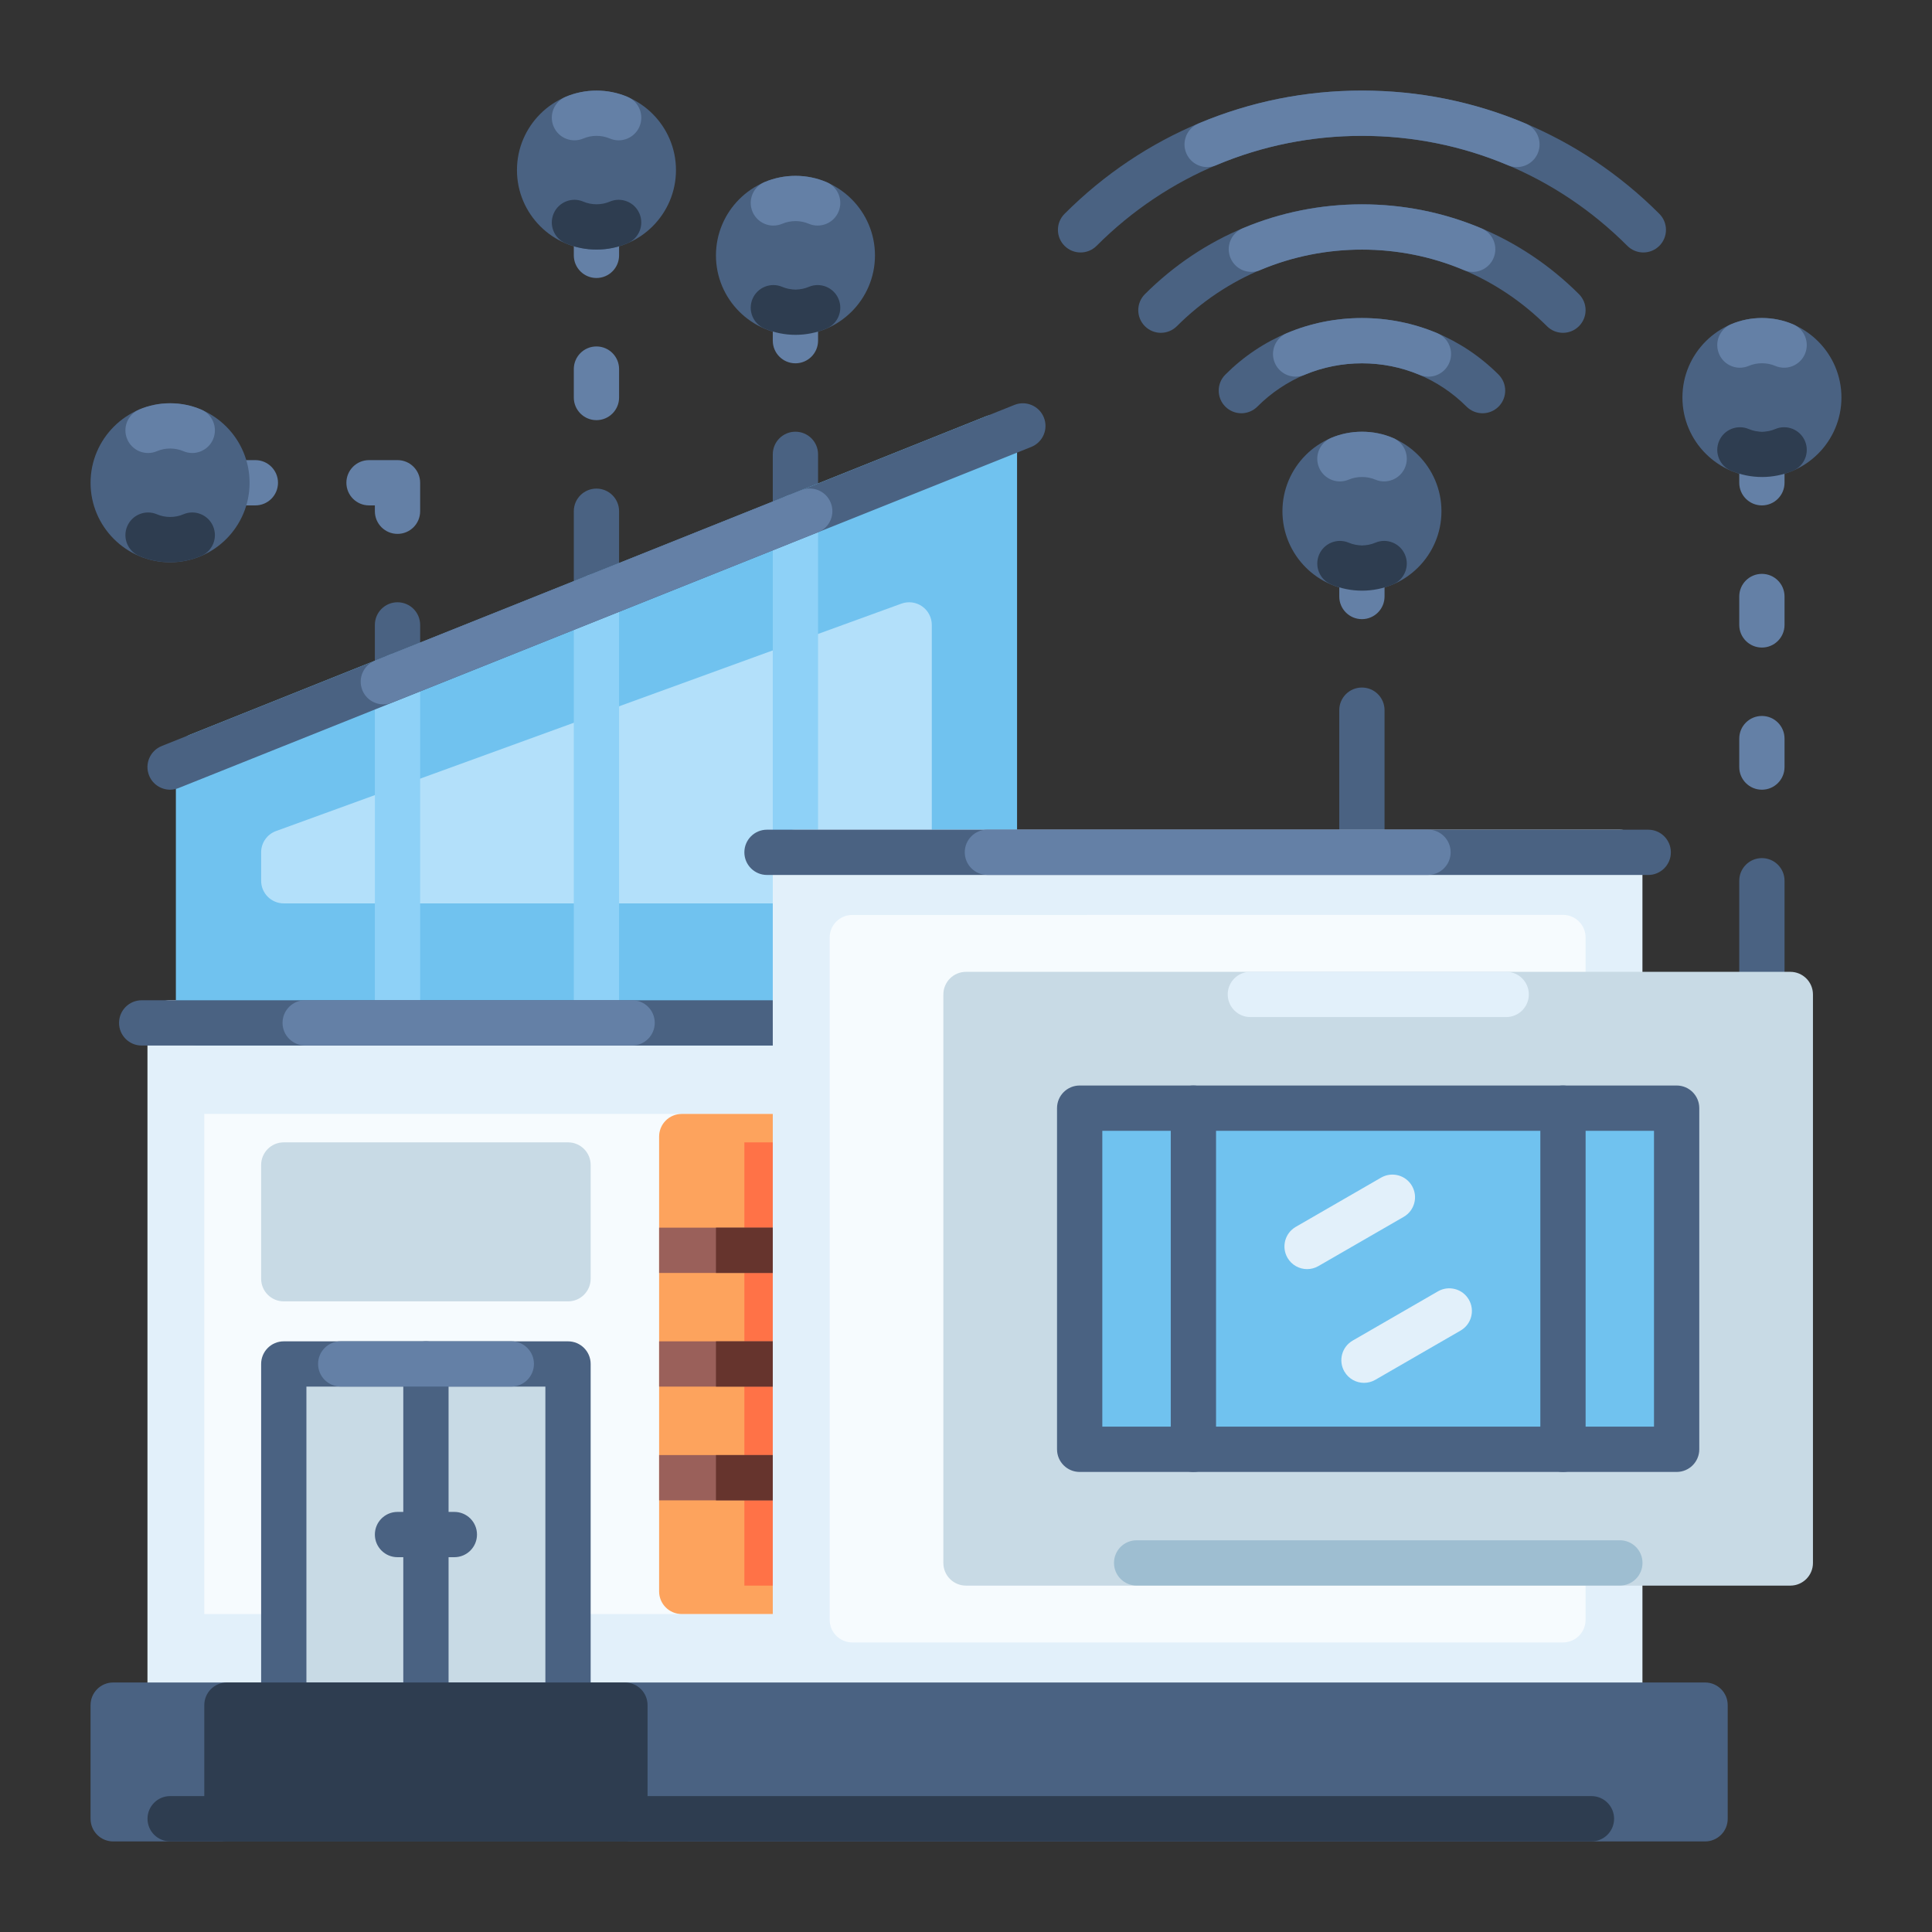 <svg xmlns="http://www.w3.org/2000/svg" id="_07_-_Smarthome" data-name="07 - Smarthome" viewBox="0 0 128 128"><rect x="0" y="0" width="128" height="128" fill="#333333" stroke="none"/><defs><style>      .cls-1 {        fill: #f6fbfe;      }      .cls-2 {        fill: #e2f0fa;      }      .cls-3 {        fill: #fda35d;      }      .cls-4 {        fill: #ff7247;      }      .cls-5 {        fill: #6480a6;      }      .cls-6 {        fill: #66342d;      }      .cls-7 {        fill: #9a605a;      }      .cls-8 {        fill: #9ebed1;      }      .cls-9 {        fill: #8ed1f7;      }      .cls-10 {        fill: #b3e0fa;      }      .cls-11 {        fill: #c8dae5;      }      .cls-12, .cls-13 {        fill: #70c2ef;      }      .cls-14, .cls-15 {        fill: #4a6282;      }      .cls-16 {        fill: #2e3d50;      }      .cls-15, .cls-13 {        fill-rule: evenodd;      }    </style></defs><path class="cls-2" d="M65.883,114.469H11.27c-.829,0-1.5-.671-1.5-1.5v-45.199c0-.829,.671-1.5,1.5-1.5h54.613c.829,0,1.5,.671,1.5,1.5v45.199c0,.829-.671,1.5-1.5,1.5Zm-53.113-3h51.613v-42.199H12.77v42.199Z"></path><rect class="cls-2" x="11.27" y="67.77" width="54.613" height="45.199"></rect><path class="cls-5" d="M26.336,35.371c-.829,0-1.5-.671-1.5-1.5v-.387h-.387c-.829,0-1.5-.671-1.5-1.5s.671-1.5,1.5-1.5h1.887c.829,0,1.5,.671,1.5,1.5v1.887c0,.829-.671,1.5-1.5,1.5Z"></path><path class="cls-14" d="M52.699,22.188c-2.903,0-5.265-2.362-5.265-5.266s2.362-5.27,5.265-5.27,5.27,2.364,5.27,5.27-2.364,5.266-5.27,5.266Zm0-7.536c-1.249,0-2.265,1.019-2.265,2.27s1.016,2.266,2.265,2.266,2.27-1.017,2.27-2.266-1.018-2.27-2.27-2.27Z"></path><path class="cls-15" d="M56.469,16.922c0,2.078-1.688,3.766-3.77,3.766s-3.765-1.688-3.765-3.766,1.687-3.77,3.765-3.77,3.77,1.688,3.77,3.77Z"></path><path class="cls-5" d="M52.699,24.07c-.829,0-1.5-.671-1.5-1.5v-1.882c0-.829,.671-1.5,1.5-1.5s1.5,.671,1.5,1.5v1.882c0,.829-.671,1.5-1.5,1.5Z"></path><path class="cls-5" d="M39.516,18.418c-.829,0-1.5-.671-1.5-1.5v-1.883c0-.829,.671-1.5,1.5-1.5s1.5,.671,1.5,1.5v1.883c0,.829-.671,1.5-1.5,1.5Z"></path><path class="cls-14" d="M52.699,35.371c-.829,0-1.5-.671-1.5-1.5v-3.769c0-.829,.671-1.5,1.5-1.5s1.5,.671,1.5,1.5v3.769c0,.829-.671,1.5-1.5,1.5Z"></path><path class="cls-5" d="M39.516,27.836c-.829,0-1.5-.671-1.5-1.5v-1.883c0-.829,.671-1.5,1.5-1.5s1.5,.671,1.5,1.5v1.883c0,.829-.671,1.5-1.5,1.5Z"></path><path class="cls-14" d="M39.516,41.02c-.829,0-1.5-.671-1.5-1.5v-5.649c0-.829,.671-1.5,1.5-1.5s1.5,.671,1.5,1.5v5.649c0,.829-.671,1.5-1.5,1.5Z"></path><path class="cls-5" d="M16.918,33.484h-1.883c-.829,0-1.5-.671-1.5-1.5s.671-1.5,1.5-1.5h1.883c.829,0,1.5,.671,1.5,1.5s-.671,1.5-1.5,1.5Z"></path><path class="cls-14" d="M26.336,46.293c-.829,0-1.5-.671-1.5-1.5v-3.391c0-.829,.671-1.5,1.5-1.5s1.5,.671,1.5,1.5v3.391c0,.829-.671,1.5-1.5,1.5Z"></path><path class="cls-12" d="M65.883,69.27H13.152c-.829,0-1.5-.671-1.5-1.5v-17.704c0-.613,.374-1.165,.943-1.393l52.731-21.093c.461-.185,.985-.129,1.398,.15,.412,.279,.659,.745,.659,1.242v38.797c0,.829-.671,1.5-1.5,1.5Zm-51.231-3h49.731V31.189L14.652,51.082v15.189Z"></path><polygon class="cls-13" points="13.152 50.066 13.152 67.77 65.883 67.77 65.883 28.973 13.152 50.066"></polygon><polygon class="cls-10" points="18.801 56.469 18.801 58.352 60.234 58.352 60.234 41.402 18.801 56.469"></polygon><path class="cls-10" d="M60.234,59.852H18.801c-.829,0-1.5-.671-1.5-1.5v-1.883c0-.631,.395-1.194,.987-1.41l41.433-15.067c.46-.166,.973-.1,1.373,.181,.401,.281,.64,.739,.64,1.229v16.95c0,.829-.671,1.5-1.5,1.5Zm-38.097-3H58.734v-13.309l-36.597,13.309Z"></path><path class="cls-14" d="M11.27,37.254c-2.906,0-5.27-2.362-5.27-5.266s2.364-5.269,5.27-5.269,5.265,2.363,5.265,5.269-2.362,5.266-5.265,5.266Zm0-7.535c-1.251,0-2.27,1.018-2.27,2.269s1.019,2.266,2.27,2.266,2.265-1.017,2.265-2.266-1.016-2.269-2.265-2.269Z"></path><path class="cls-15" d="M15.035,31.988c0,2.078-1.687,3.766-3.765,3.766s-3.77-1.688-3.77-3.766,1.688-3.769,3.77-3.769,3.765,1.687,3.765,3.769Z"></path><path class="cls-14" d="M39.516,16.535c-2.904,0-5.266-2.362-5.266-5.265s2.362-5.266,5.266-5.266,5.269,2.362,5.269,5.266-2.364,5.265-5.269,5.265Zm0-7.531c-1.249,0-2.266,1.017-2.266,2.266s1.017,2.265,2.266,2.265,2.269-1.016,2.269-2.265-1.018-2.266-2.269-2.266Z"></path><path class="cls-15" d="M43.285,11.27c0,2.082-1.687,3.765-3.769,3.765s-3.766-1.683-3.766-3.765,1.688-3.766,3.766-3.766,3.769,1.687,3.769,3.766Z"></path><path class="cls-9" d="M39.516,69.27c-.829,0-1.5-.671-1.5-1.5v-28.25c0-.829,.671-1.5,1.5-1.5s1.5,.671,1.5,1.5v28.25c0,.829-.671,1.5-1.5,1.5Z"></path><path class="cls-9" d="M26.336,69.27c-.829,0-1.5-.671-1.5-1.5v-22.977c0-.829,.671-1.5,1.5-1.5s1.5,.671,1.5,1.5v22.977c0,.829-.671,1.5-1.5,1.5Z"></path><path class="cls-14" d="M52.699,69.27H9.387c-.829,0-1.5-.671-1.5-1.5s.671-1.5,1.5-1.5H52.699c.829,0,1.5,.671,1.5,1.5s-.671,1.5-1.5,1.5Z"></path><path class="cls-14" d="M90.23,57.969c-.829,0-1.5-.671-1.5-1.5v-9.418c0-.829,.671-1.5,1.5-1.5s1.5,.671,1.5,1.5v9.418c0,.829-.671,1.5-1.5,1.5Z"></path><path class="cls-9" d="M52.699,69.27c-.829,0-1.5-.671-1.5-1.5V34.246c0-.829,.671-1.5,1.5-1.5s1.5,.671,1.5,1.5v33.524c0,.829-.671,1.5-1.5,1.5Z"></path><rect class="cls-1" x="15.035" y="75.301" width="37.664" height="30.133"></rect><path class="cls-1" d="M54.199,106.934H13.535v-33.133H54.199v33.133Zm-37.664-3H51.199v-27.133H16.535v27.133Z"></path><path class="cls-3" d="M56.469,106.934h-11.301c-.829,0-1.5-.671-1.5-1.5v-30.133c0-.829,.671-1.5,1.5-1.5h11.301c.829,0,1.5,.671,1.5,1.5v30.133c0,.829-.671,1.5-1.5,1.5Zm-9.801-3h8.301v-27.133h-8.301v27.133Z"></path><rect class="cls-3" x="45.168" y="75.301" width="11.301" height="30.133"></rect><rect class="cls-4" x="50.816" y="77.184" width="5.652" height="26.367"></rect><path class="cls-4" d="M57.968,105.051h-8.652v-29.367h8.652v29.367Zm-5.652-3h2.652v-23.367h-2.652v23.367Z"></path><rect class="cls-7" x="43.668" y="96.402" width="18.066" height="3"></rect><rect class="cls-7" x="43.668" y="88.867" width="18.066" height="3"></rect><rect class="cls-7" x="43.668" y="81.336" width="18.066" height="3"></rect><rect class="cls-6" x="47.434" y="96.402" width="14.3" height="3"></rect><rect class="cls-6" x="47.434" y="88.867" width="14.3" height="3"></rect><rect class="cls-6" x="47.434" y="81.336" width="14.3" height="3"></rect><path class="cls-2" d="M107.316,114.469H52.699c-.829,0-1.5-.671-1.5-1.5V56.469c0-.829,.671-1.5,1.5-1.5h54.617c.829,0,1.5,.671,1.5,1.5v56.5c0,.829-.671,1.5-1.5,1.5Zm-53.117-3h51.617V57.969H54.199v53.5Z"></path><rect class="cls-2" x="52.699" y="56.469" width="54.617" height="56.5"></rect><rect class="cls-1" x="56.469" y="62.115" width="47.082" height="45.201"></rect><path class="cls-1" d="M103.551,108.816H56.469c-.829,0-1.5-.671-1.5-1.5V62.117c0-.829,.671-1.5,1.5-1.5l47.082-.004c.397,0,.779,.158,1.06,.439s.439,.663,.439,1.061v45.203c0,.829-.671,1.5-1.5,1.5Zm-45.582-3h44.082V63.613l-44.082,.004v42.199Z"></path><path class="cls-14" d="M11.27,52.32c-.595,0-1.159-.357-1.393-.943-.308-.769,.066-1.642,.836-1.95l56.496-22.601c.769-.308,1.643,.066,1.95,.835,.308,.769-.066,1.642-.835,1.95L11.827,52.212c-.183,.073-.371,.108-.557,.108Z"></path><path class="cls-14" d="M116.73,67.387c-.829,0-1.5-.671-1.5-1.5v-7.535c0-.829,.671-1.5,1.5-1.5s1.5,.671,1.5,1.5v7.535c0,.829-.671,1.5-1.5,1.5Z"></path><path class="cls-11" d="M118.613,105.051h-54.613c-.829,0-1.5-.671-1.5-1.5v-37.664c0-.829,.671-1.5,1.5-1.5h54.613c.829,0,1.5,.671,1.5,1.5v37.664c0,.829-.671,1.5-1.5,1.5Zm-53.113-3h51.613v-34.664h-51.613v34.664Z"></path><rect class="cls-11" x="64" y="65.887" width="54.613" height="37.664"></rect><rect class="cls-12" x="71.531" y="73.418" width="39.551" height="22.602"></rect><path class="cls-14" d="M111.082,97.52h-39.551c-.829,0-1.5-.671-1.5-1.5v-22.602c0-.829,.671-1.5,1.5-1.5h39.551c.829,0,1.5,.671,1.5,1.5v22.602c0,.829-.671,1.5-1.5,1.5Zm-38.051-3h36.551v-19.602h-36.551v19.602Z"></path><path class="cls-14" d="M79.066,97.52c-.829,0-1.5-.671-1.5-1.5v-22.602c0-.829,.671-1.5,1.5-1.5s1.5,.671,1.5,1.5v22.602c0,.829-.671,1.5-1.5,1.5Z"></path><path class="cls-14" d="M103.551,97.52c-.829,0-1.5-.671-1.5-1.5v-22.602c0-.829,.671-1.5,1.5-1.5s1.5,.671,1.5,1.5v22.602c0,.829-.671,1.5-1.5,1.5Z"></path><rect class="cls-11" x="18.801" y="90.367" width="18.832" height="22.602"></rect><path class="cls-14" d="M37.633,114.469H18.801c-.829,0-1.5-.671-1.5-1.5v-22.602c0-.829,.671-1.5,1.5-1.5h18.832c.829,0,1.5,.671,1.5,1.5v22.602c0,.829-.671,1.5-1.5,1.5Zm-17.332-3h15.832v-19.602h-15.832v19.602Z"></path><path class="cls-11" d="M37.633,86.219H18.801c-.829,0-1.5-.671-1.5-1.5v-7.535c0-.829,.671-1.5,1.5-1.5h18.832c.829,0,1.5,.671,1.5,1.5v7.535c0,.829-.671,1.5-1.5,1.5Zm-17.332-3h15.832v-4.535h-15.832v4.535Z"></path><rect class="cls-11" x="18.801" y="77.184" width="18.832" height="7.535"></rect><path class="cls-14" d="M28.219,114.469c-.829,0-1.5-.671-1.5-1.5v-22.602c0-.829,.671-1.5,1.5-1.5s1.5,.671,1.5,1.5v22.602c0,.829-.671,1.5-1.5,1.5Z"></path><path class="cls-14" d="M30.102,103.168h-3.766c-.829,0-1.5-.671-1.5-1.5s.671-1.5,1.5-1.5h3.766c.829,0,1.5,.671,1.5,1.5s-.671,1.5-1.5,1.5Z"></path><path class="cls-14" d="M90.23,39.137c-2.903,0-5.265-2.362-5.265-5.266s2.362-5.269,5.265-5.269,5.27,2.364,5.27,5.269-2.364,5.266-5.27,5.266Zm0-7.535c-1.249,0-2.265,1.018-2.265,2.269s1.016,2.266,2.265,2.266,2.27-1.017,2.27-2.266-1.019-2.269-2.27-2.269Z"></path><path class="cls-15" d="M94,33.871c0,2.078-1.687,3.766-3.77,3.766s-3.765-1.688-3.765-3.766,1.687-3.769,3.765-3.769,3.77,1.687,3.77,3.769Z"></path><path class="cls-14" d="M98.223,27.379c-.383,0-.767-.146-1.059-.438-1.855-1.851-4.318-2.871-6.934-2.871s-5.077,1.019-6.927,2.87c-.586,.586-1.535,.586-2.121,0-.586-.586-.586-1.536,0-2.121,2.417-2.418,5.63-3.749,9.048-3.749s6.631,1.331,9.053,3.747c.586,.585,.587,1.535,.002,2.122-.293,.293-.678,.44-1.062,.44Z"></path><path class="cls-14" d="M76.914,22.051c-.384,0-.769-.146-1.062-.44-.585-.586-.584-1.536,.001-2.122,3.845-3.839,8.95-5.954,14.376-5.954s10.537,2.115,14.381,5.954c.586,.586,.586,1.535,0,2.121-.584,.587-1.535,.587-2.121,0-3.278-3.273-7.632-5.077-12.261-5.077s-8.978,1.803-12.256,5.077c-.293,.293-.676,.439-1.06,.439Z"></path><path class="cls-14" d="M116.73,31.602c-2.903,0-5.265-2.362-5.265-5.266s2.362-5.266,5.265-5.266,5.27,2.362,5.27,5.266-2.364,5.266-5.27,5.266Zm0-7.532c-1.249,0-2.265,1.017-2.265,2.266s1.016,2.266,2.265,2.266,2.27-1.017,2.27-2.266-1.019-2.266-2.27-2.266Z"></path><path class="cls-15" d="M120.5,26.336c0,2.082-1.687,3.766-3.77,3.766s-3.765-1.684-3.765-3.766,1.687-3.766,3.765-3.766,3.77,1.688,3.77,3.766Z"></path><path class="cls-5" d="M116.73,33.484c-.829,0-1.5-.671-1.5-1.5v-1.882c0-.829,.671-1.5,1.5-1.5s1.5,.671,1.5,1.5v1.882c0,.829-.671,1.5-1.5,1.5Z"></path><path class="cls-14" d="M71.59,16.727c-.384,0-.767-.146-1.06-.439-.586-.586-.586-1.535-.001-2.121,5.258-5.264,12.255-8.163,19.701-8.163s14.446,2.899,19.706,8.163c.585,.586,.585,1.536,0,2.121-.585,.585-1.536,.585-2.121-.001-4.693-4.697-10.938-7.283-17.584-7.283s-12.887,2.586-17.579,7.283c-.293,.294-.677,.44-1.061,.44Z"></path><path class="cls-5" d="M90.23,41.02c-.829,0-1.5-.671-1.5-1.5v-1.883c0-.829,.671-1.5,1.5-1.5s1.5,.671,1.5,1.5v1.883c0,.829-.671,1.5-1.5,1.5Z"></path><path class="cls-14" d="M112.965,122H7.5c-.829,0-1.5-.671-1.5-1.5v-7.531c0-.829,.671-1.5,1.5-1.5H112.965c.829,0,1.5,.671,1.5,1.5v7.531c0,.829-.671,1.5-1.5,1.5Zm-103.965-3H111.465v-4.531H9v4.531Z"></path><rect class="cls-14" x="7.5" y="112.969" width="105.465" height="7.531"></rect><path class="cls-5" d="M116.73,42.902c-.829,0-1.5-.671-1.5-1.5v-1.882c0-.829,.671-1.5,1.5-1.5s1.5,.671,1.5,1.5v1.882c0,.829-.671,1.5-1.5,1.5Z"></path><path class="cls-5" d="M116.73,52.32c-.829,0-1.5-.671-1.5-1.5v-1.886c0-.829,.671-1.5,1.5-1.5s1.5,.671,1.5,1.5v1.886c0,.829-.671,1.5-1.5,1.5Z"></path><rect class="cls-16" x="15.035" y="112.969" width="26.367" height="7.531"></rect><path class="cls-16" d="M41.402,122H15.035c-.829,0-1.5-.671-1.5-1.5v-7.531c0-.829,.671-1.5,1.5-1.5h26.367c.829,0,1.5,.671,1.5,1.5v7.531c0,.829-.671,1.5-1.5,1.5Zm-24.867-3h23.367v-4.531H16.535v4.531Z"></path><path class="cls-16" d="M90.238,39.133c-.71,0-1.4-.14-2.05-.416-.763-.323-1.119-1.204-.795-1.966,.323-.763,1.206-1.118,1.966-.795,.558,.236,1.206,.236,1.758,0,.761-.324,1.643,.031,1.967,.793,.324,.763-.031,1.644-.793,1.967-.65,.276-1.341,.417-2.052,.417Z"></path><path class="cls-5" d="M88.773,31.895c-.583,0-1.137-.342-1.38-.912-.325-.762,.03-1.644,.792-1.968,1.287-.549,2.823-.548,4.108,0,.762,.325,1.116,1.207,.79,1.969-.326,.761-1.208,1.114-1.969,.79-.534-.229-1.213-.229-1.752,0-.192,.081-.392,.121-.588,.121Z"></path><path class="cls-16" d="M116.738,31.602c-.71,0-1.4-.14-2.05-.416-.763-.323-1.119-1.204-.795-1.966,.323-.762,1.206-1.117,1.966-.795,.558,.236,1.206,.236,1.758,0,.761-.324,1.643,.031,1.967,.794,.324,.763-.031,1.643-.793,1.967-.65,.276-1.341,.417-2.052,.417Z"></path><path class="cls-5" d="M115.273,24.363c-.584,0-1.139-.343-1.381-.915-.324-.763,.033-1.643,.795-1.966,1.302-.553,2.803-.551,4.103,0,.762,.324,1.118,1.205,.793,1.967s-1.204,1.118-1.967,.793c-.552-.234-1.2-.235-1.758,0-.191,.081-.39,.12-.585,.12Z"></path><path class="cls-16" d="M11.273,37.25c-.714,0-1.406-.141-2.054-.417-.762-.326-1.115-1.208-.789-1.969,.326-.762,1.208-1.115,1.969-.79,.547,.235,1.205,.235,1.749,0,.76-.327,1.643,.027,1.969,.79,.326,.762-.028,1.643-.79,1.969-.648,.277-1.339,.417-2.055,.417Z"></path><path class="cls-5" d="M12.737,30.013c-.197,0-.398-.039-.59-.122-.543-.232-1.201-.233-1.747,0-.759,.328-1.643-.025-1.969-.788-.327-.761,.026-1.643,.788-1.969,1.297-.556,2.815-.555,4.11,0,.762,.326,1.114,1.208,.788,1.969-.244,.569-.797,.91-1.379,.91Z"></path><path class="cls-5" d="M51.238,14.945c-.585,0-1.141-.345-1.383-.918-.322-.764,.037-1.643,.8-1.965,1.309-.551,2.807-.549,4.104,.002,.762,.324,1.117,1.206,.793,1.968-.324,.762-1.206,1.117-1.968,.793-.552-.235-1.2-.236-1.764,.002-.19,.08-.388,.118-.582,.118Z"></path><path class="cls-16" d="M52.707,22.184c-.709,0-1.399-.14-2.052-.415-.763-.322-1.122-1.201-.8-1.965,.322-.763,1.202-1.121,1.965-.8,.564,.238,1.212,.237,1.764,.002,.762-.323,1.643,.031,1.968,.793,.324,.762-.031,1.644-.793,1.968-.65,.276-1.34,.417-2.052,.417Z"></path><path class="cls-16" d="M39.523,16.535c-.715,0-1.407-.141-2.055-.419-.762-.326-1.114-1.208-.788-1.969,.327-.762,1.211-1.114,1.969-.788,.546,.234,1.204,.233,1.747,0,.76-.326,1.644,.026,1.969,.788,.327,.761-.026,1.643-.788,1.969-.648,.278-1.339,.419-2.056,.419Z"></path><path class="cls-5" d="M40.987,9.297c-.197,0-.397-.039-.589-.121-.544-.233-1.202-.234-1.749,0-.763,.324-1.644-.028-1.969-.79s.028-1.643,.789-1.969c1.297-.554,2.814-.553,4.108,0,.762,.326,1.115,1.208,.79,1.969-.244,.569-.798,.911-1.38,.911Z"></path><path class="cls-5" d="M85.84,24.954c-.585,0-1.141-.344-1.382-.917-.322-.763,.035-1.643,.798-1.965,3.161-1.334,6.802-1.334,9.964,0,.763,.322,1.121,1.202,.799,1.965-.321,.764-1.2,1.123-1.965,.799-2.42-1.02-5.213-1.02-7.631,0-.19,.081-.388,.119-.583,.119Z"></path><path class="cls-5" d="M97.569,18.013c-.195,0-.393-.038-.583-.119-4.275-1.807-9.218-1.807-13.496,0-.761,.325-1.644-.034-1.965-.797-.323-.763,.034-1.643,.797-1.966,5.021-2.122,10.814-2.123,15.832,0,.763,.322,1.12,1.203,.797,1.965-.242,.572-.797,.917-1.382,.917Z"></path><path class="cls-5" d="M100.499,11.07c-.195,0-.393-.038-.583-.119-3.064-1.295-6.32-1.952-9.678-1.952s-6.613,.657-9.677,1.952c-.762,.322-1.643-.035-1.966-.798-.322-.763,.035-1.643,.798-1.966,3.436-1.452,7.084-2.188,10.845-2.188s7.411,.736,10.846,2.188c.763,.323,1.12,1.203,.798,1.966-.242,.572-.798,.917-1.382,.917Z"></path><path class="cls-5" d="M25.398,46.665c-.595,0-1.159-.357-1.393-.943-.308-.77,.066-1.642,.835-1.95l28.25-11.297c.77-.31,1.643,.066,1.95,.836,.308,.769-.066,1.642-.835,1.949l-28.25,11.297c-.183,.073-.371,.108-.557,.108Z"></path><path class="cls-5" d="M41.879,69.266H20.219c-.829,0-1.5-.671-1.5-1.5s.671-1.5,1.5-1.5h21.66c.829,0,1.5,.671,1.5,1.5s-.671,1.5-1.5,1.5Z"></path><path class="cls-5" d="M33.875,91.863h-11.301c-.829,0-1.5-.671-1.5-1.5s.671-1.5,1.5-1.5h11.301c.829,0,1.5,.671,1.5,1.5s-.671,1.5-1.5,1.5Z"></path><path class="cls-16" d="M105.438,121.996H11.273c-.829,0-1.5-.671-1.5-1.5s.671-1.5,1.5-1.5H105.438c.829,0,1.5,.671,1.5,1.5s-.671,1.5-1.5,1.5Z"></path><path class="cls-14" d="M109.199,57.969H50.816c-.829,0-1.5-.671-1.5-1.5s.671-1.5,1.5-1.5h58.383c.829,0,1.5,.671,1.5,1.5s-.671,1.5-1.5,1.5Z"></path><path class="cls-5" d="M94.609,57.965h-29.191c-.829,0-1.5-.671-1.5-1.5s.671-1.5,1.5-1.5h29.191c.829,0,1.5,.671,1.5,1.5s-.671,1.5-1.5,1.5Z"></path><path class="cls-2" d="M86.6,84.083c-.519,0-1.023-.27-1.301-.751-.414-.718-.168-1.635,.549-2.049l5.652-3.262c.718-.414,1.636-.168,2.049,.549,.414,.718,.168,1.635-.549,2.049l-5.652,3.262c-.236,.136-.494,.201-.748,.201Z"></path><path class="cls-2" d="M90.369,91.617c-.519,0-1.023-.269-1.3-.75-.415-.717-.169-1.635,.549-2.049l5.649-3.262c.719-.415,1.635-.169,2.049,.549,.415,.717,.169,1.635-.549,2.049l-5.649,3.262c-.236,.137-.494,.201-.748,.201Z"></path><path class="cls-8" d="M107.32,105.047h-32.015c-.829,0-1.5-.671-1.5-1.5s.671-1.5,1.5-1.5h32.015c.829,0,1.5,.671,1.5,1.5s-.671,1.5-1.5,1.5Z"></path><path class="cls-2" d="M99.789,67.383h-16.949c-.829,0-1.5-.671-1.5-1.5s.671-1.5,1.5-1.5h16.949c.829,0,1.5,.671,1.5,1.5s-.671,1.5-1.5,1.5Z"></path></svg>